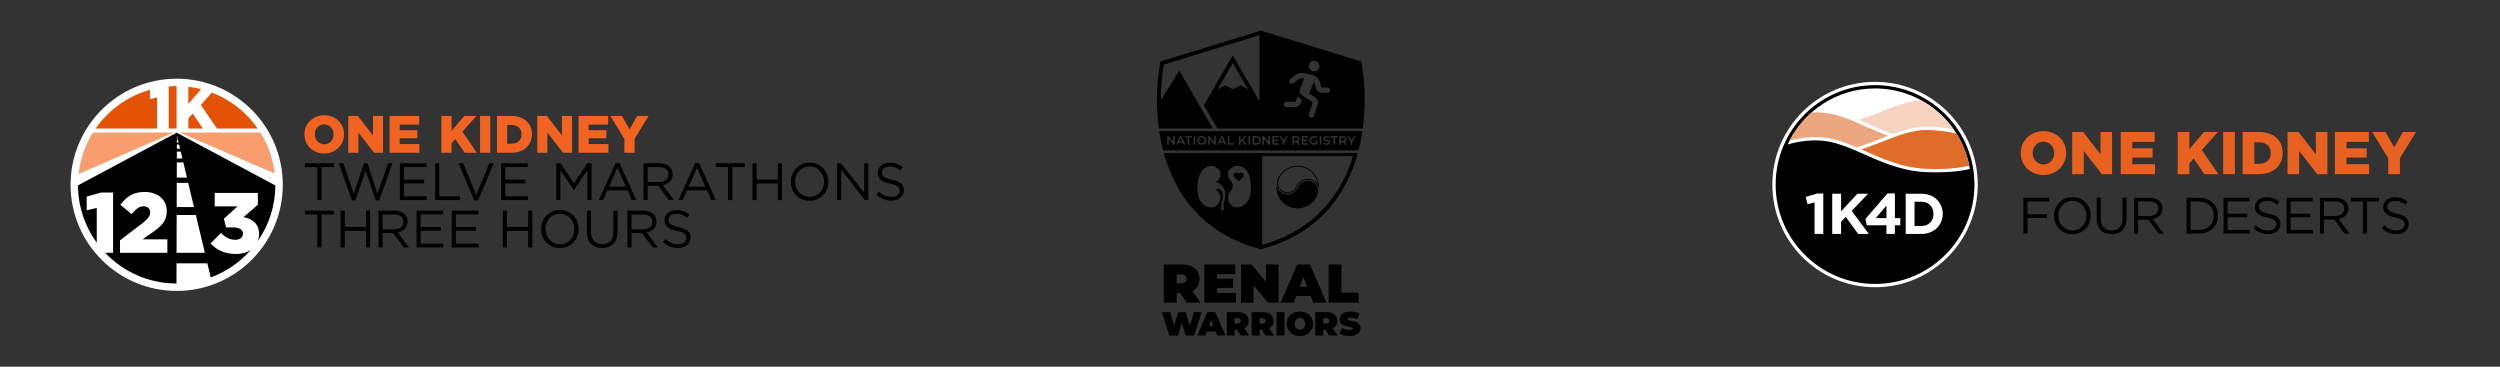 <?xml version="1.0" encoding="UTF-8"?>
<svg id="Layer_3" xmlns="http://www.w3.org/2000/svg" width="1500" height="220" xmlns:xlink="http://www.w3.org/1999/xlink" viewBox="0 0 1500 220">
  <rect x="0" y="0" width="1500" height="220" fill="#333333" stroke="none"/>
  <defs>
    <clipPath id="clippath">
      <rect x="32.343" y="37.218" width="520" height="147" fill="none"/>
    </clipPath>
    <clipPath id="clippath-1">
      <rect x="32.343" y="37.218" width="520" height="147" fill="none"/>
    </clipPath>
    <clipPath id="clippath-2">
      <rect x="1060.589" y="49.093" width="388.997" height="123.25" fill="none"/>
    </clipPath>
    <clipPath id="clippath-3">
      <rect x="1060.589" y="49.093" width="388.997" height="123.25" fill="none"/>
    </clipPath>
    <clipPath id="clippath-4">
      <rect x="691.319" y="15.234" width="130.361" height="189.532" fill="none"/>
    </clipPath>
    <clipPath id="clippath-5">
      <rect x="691.319" y="15.234" width="130.361" height="189.532" fill="none"/>
    </clipPath>
  </defs>
  <g clip-path="url(#clippath)">
    <g clip-path="url(#clippath-1)">
      <path d="M169.676,110.884c0,35.162-28.504,63.666-63.666,63.666s-63.667-28.504-63.667-63.666,28.505-63.666,63.667-63.666,63.666,28.504,63.666,63.666" fill="#fff"/>
      <path d="M182.645,80.67v-.063c0-6.343,5.113-11.487,11.929-11.487s11.865,5.081,11.865,11.424v.063c0,6.342-5.112,11.486-11.928,11.486s-11.866-5.08-11.866-11.423M200.159,80.67v-.063c0-3.219-2.272-5.964-5.648-5.964s-5.617,2.713-5.617,5.901v.063c0,3.187,2.304,5.964,5.68,5.964,3.345,0,5.585-2.714,5.585-5.901" fill="#f26322"/>
      <polygon points="208.968 69.562 214.679 69.562 223.768 81.238 223.768 69.562 229.826 69.562 229.826 91.651 224.494 91.651 215.027 79.533 215.027 91.651 208.968 91.651 208.968 69.562" fill="#f26322"/>
      <polygon points="233.743 69.562 251.508 69.562 251.508 74.737 239.802 74.737 239.802 78.113 250.404 78.113 250.404 82.942 239.802 82.942 239.802 86.444 251.666 86.444 251.666 91.651 233.743 91.651 233.743 69.562" fill="#f26322"/>
      <polygon points="264.83 69.562 270.952 69.562 270.952 78.524 278.588 69.562 285.815 69.562 277.452 79.029 286.098 91.651 278.777 91.651 273.192 83.446 270.952 85.908 270.952 91.651 264.83 91.651 264.83 69.562" fill="#f26322"/>
      <rect x="288.028" y="69.562" width="6.122" height="22.089" fill="#f26322"/>
      <path d="M298.19,69.562h8.552c7.857,0,12.433,4.544,12.433,10.918v.063c0,6.374-4.639,11.108-12.559,11.108h-8.426v-22.089ZM304.312,74.958v11.265h2.493c3.692,0,6.122-2.019,6.122-5.585v-.063c0-3.535-2.43-5.617-6.122-5.617h-2.493Z" fill="#f26322"/>
      <polygon points="322.365 69.562 328.077 69.562 337.165 81.238 337.165 69.562 343.223 69.562 343.223 91.651 337.891 91.651 328.424 79.533 328.424 91.651 322.365 91.651 322.365 69.562" fill="#f26322"/>
      <polygon points="347.14 69.562 364.906 69.562 364.906 74.737 353.199 74.737 353.199 78.113 363.802 78.113 363.802 82.942 353.199 82.942 353.199 86.444 365.064 86.444 365.064 91.651 347.14 91.651 347.14 69.562" fill="#f26322"/>
      <polygon points="374.629 83.383 366.204 69.562 373.177 69.562 377.722 77.608 382.297 69.562 389.145 69.562 380.751 83.288 380.751 91.65 374.629 91.65 374.629 83.383" fill="#f26322"/>
      <polygon points="190.377 100.27 182.961 100.27 182.961 97.966 200.317 97.966 200.317 100.27 192.901 100.27 192.901 120.055 190.377 120.055 190.377 100.27"/>
      <polygon points="203.287 97.967 206.001 97.967 212.312 116.364 218.371 97.904 220.422 97.904 226.481 116.364 232.792 97.967 235.411 97.967 227.522 120.214 225.408 120.214 219.349 102.29 213.259 120.214 211.176 120.214 203.287 97.967"/>
      <polygon points="239.929 97.967 255.896 97.967 255.896 100.239 242.422 100.239 242.422 107.781 254.477 107.781 254.477 110.053 242.422 110.053 242.422 117.784 256.054 117.784 256.054 120.056 239.929 120.056 239.929 97.967"/>
      <polygon points="261.074 97.967 263.567 97.967 263.567 117.752 276 117.752 276 120.056 261.074 120.056 261.074 97.967"/>
      <polygon points="275.088 97.967 277.865 97.967 285.722 116.995 293.611 97.967 296.293 97.967 286.796 120.214 284.586 120.214 275.088 97.967"/>
      <polygon points="300.652 97.967 316.619 97.967 316.619 100.239 303.145 100.239 303.145 107.781 315.2 107.781 315.2 110.053 303.145 110.053 303.145 117.784 316.777 117.784 316.777 120.056 300.652 120.056 300.652 97.967"/>
      <polygon points="333.791 97.967 336.315 97.967 344.362 110.021 352.409 97.967 354.934 97.967 354.934 120.056 352.44 120.056 352.44 102.164 344.394 113.997 344.268 113.997 336.221 102.195 336.221 120.056 333.791 120.056 333.791 97.967"/>
      <path d="M369.359,97.809h2.335l10.066,22.247h-2.682l-2.587-5.838h-12.023l-2.619,5.838h-2.557l10.067-22.247ZM375.512,111.946l-5.017-11.234-5.049,11.234h10.066Z"/>
      <path d="M386.12,97.967h9.498c2.713,0,4.891.82,6.279,2.209,1.074,1.072,1.705,2.619,1.705,4.354v.063c0,3.661-2.525,5.807-5.996,6.438l6.784,9.025h-3.061l-6.405-8.583h-6.312v8.583h-2.492v-22.089ZM395.397,109.232c3.313,0,5.68-1.704,5.68-4.544v-.063c0-2.714-2.083-4.355-5.648-4.355h-6.817v8.962h6.785Z"/>
      <path d="M417.11,97.809h2.336l10.066,22.247h-2.682l-2.588-5.838h-12.023l-2.619,5.838h-2.556l10.066-22.247ZM423.264,111.946l-5.018-11.234-5.048,11.234h10.066Z"/>
      <polygon points="436.868 100.27 429.452 100.27 429.452 97.966 446.809 97.966 446.809 100.27 439.393 100.27 439.393 120.055 436.868 120.055 436.868 100.27"/>
      <polygon points="451.482 97.967 453.975 97.967 453.975 107.781 466.723 107.781 466.723 97.967 469.217 97.967 469.217 120.056 466.723 120.056 466.723 110.116 453.975 110.116 453.975 120.056 451.482 120.056 451.482 97.967"/>
      <path d="M474.49,109.075v-.063c0-6.09,4.575-11.423,11.297-11.423s11.234,5.269,11.234,11.36v.063c0,6.09-4.576,11.423-11.297,11.423s-11.234-5.27-11.234-11.36M494.433,109.075v-.063c0-5.018-3.66-9.12-8.709-9.12s-8.647,4.039-8.647,9.057v.063c0,5.017,3.661,9.119,8.71,9.119s8.646-4.039,8.646-9.056"/>
      <polygon points="502.294 97.967 504.629 97.967 518.545 115.67 518.545 97.967 520.975 97.967 520.975 120.056 518.987 120.056 504.724 101.943 504.724 120.056 502.294 120.056 502.294 97.967"/>
      <path d="M525.776,116.837l1.546-1.83c2.304,2.082,4.513,3.124,7.574,3.124,2.966,0,4.922-1.578,4.922-3.755v-.064c0-2.051-1.104-3.218-5.743-4.196-5.08-1.105-7.415-2.746-7.415-6.375v-.063c0-3.471,3.06-6.027,7.257-6.027,3.219,0,5.523.915,7.764,2.713l-1.452,1.926c-2.051-1.673-4.102-2.399-6.375-2.399-2.871,0-4.702,1.578-4.702,3.566v.063c0,2.083,1.137,3.25,5.996,4.292,4.923,1.073,7.195,2.871,7.195,6.248v.063c0,3.787-3.156,6.248-7.542,6.248-3.503,0-6.374-1.167-9.025-3.534"/>
      <polygon points="190.377 128.676 182.961 128.676 182.961 126.372 200.317 126.372 200.317 128.676 192.901 128.676 192.901 148.461 190.377 148.461 190.377 128.676"/>
      <polygon points="204.359 126.372 206.852 126.372 206.852 136.186 219.6 136.186 219.6 126.372 222.094 126.372 222.094 148.461 219.6 148.461 219.6 138.521 206.852 138.521 206.852 148.461 204.359 148.461 204.359 126.372"/>
      <path d="M227.083,126.372h9.498c2.714,0,4.892.82,6.28,2.209,1.073,1.072,1.704,2.619,1.704,4.354v.063c0,3.661-2.525,5.807-5.996,6.438l6.785,9.025h-3.061l-6.406-8.583h-6.312v8.583h-2.492v-22.089ZM236.36,137.637c3.313,0,5.68-1.704,5.68-4.544v-.063c0-2.714-2.082-4.355-5.648-4.355h-6.817v8.962h6.785Z"/>
      <polygon points="249.902 126.372 265.869 126.372 265.869 128.644 252.395 128.644 252.395 136.186 264.45 136.186 264.45 138.458 252.395 138.458 252.395 146.189 266.027 146.189 266.027 148.461 249.902 148.461 249.902 126.372"/>
      <polygon points="271.048 126.372 287.015 126.372 287.015 128.644 273.541 128.644 273.541 136.186 285.596 136.186 285.596 138.458 273.541 138.458 273.541 146.189 287.173 146.189 287.173 148.461 271.048 148.461 271.048 126.372"/>
      <polygon points="301.662 126.372 304.155 126.372 304.155 136.186 316.903 136.186 316.903 126.372 319.396 126.372 319.396 148.461 316.903 148.461 316.903 138.521 304.155 138.521 304.155 148.461 301.662 148.461 301.662 126.372"/>
      <path d="M324.67,137.48v-.063c0-6.091,4.575-11.423,11.297-11.423s11.233,5.269,11.233,11.36v.063c0,6.09-4.575,11.423-11.296,11.423s-11.234-5.27-11.234-11.36M344.613,137.48v-.063c0-5.018-3.661-9.12-8.709-9.12s-8.647,4.039-8.647,9.057v.063c0,5.017,3.661,9.119,8.71,9.119s8.646-4.039,8.646-9.056"/>
      <path d="M352.127,139.215v-12.843h2.493v12.685c0,4.765,2.556,7.448,6.753,7.448,4.07,0,6.659-2.462,6.659-7.29v-12.843h2.492v12.654c0,6.437-3.692,9.782-9.215,9.782-5.458,0-9.182-3.345-9.182-9.593"/>
      <path d="M376.429,126.372h9.498c2.714,0,4.892.82,6.28,2.209,1.073,1.072,1.704,2.619,1.704,4.354v.063c0,3.661-2.525,5.807-5.996,6.438l6.785,9.025h-3.061l-6.406-8.583h-6.312v8.583h-2.492v-22.089ZM385.706,137.637c3.313,0,5.68-1.704,5.68-4.544v-.063c0-2.714-2.082-4.355-5.648-4.355h-6.817v8.962h6.785Z"/>
      <path d="M397.796,145.242l1.546-1.83c2.304,2.082,4.513,3.124,7.573,3.124,2.967,0,4.923-1.578,4.923-3.755v-.064c0-2.051-1.104-3.218-5.743-4.196-5.08-1.105-7.416-2.746-7.416-6.375v-.063c0-3.471,3.061-6.027,7.258-6.027,3.219,0,5.522.915,7.763,2.713l-1.452,1.926c-2.051-1.673-4.102-2.399-6.374-2.399-2.871,0-4.702,1.578-4.702,3.566v.063c0,2.083,1.136,3.25,5.996,4.292,4.923,1.073,7.194,2.872,7.194,6.248v.063c0,3.787-3.155,6.248-7.541,6.248-3.503,0-6.374-1.167-9.025-3.534"/>
      <path d="M165.233,111.287l-59.25-31.684-59.197,31.63c0,.022.002.044.002.066.088,12.822,4.262,24.667,11.267,34.324v-20.866l-6.052,1.436.008-8.231,8.608-2.437h7.231v36.159h-4.754c10.761,11.319,25.941,18.395,42.785,18.431l.034-12.122h18.498l2.017,8.482c9.387-3.456,17.666-9.205,24.133-16.591-2.368,1.621-5.46,2.517-8.967,2.517-6.924,0-11.745-2.513-15.284-6.359l6.308-6.257c2.564,2.615,5.231,4.102,8.565,4.102,2.821,0,4.565-1.436,4.565-3.641v-.103c0-2.308-2.051-3.692-5.847-3.692h-4.205l-1.385-5.181,8.206-7.436h-13.695v-8.053h25.902v7.078l-8.565,7.385c5.129,1.129,9.282,3.95,9.282,10.104v.103c0,1.481-.253,2.848-.706,4.096,6.499-9.394,10.357-20.755,10.49-33.012.003-.082.006-.165.006-.248M100.418,151.684h-28.414v-7.489l13.438-10.257c3.334-2.617,4.667-4.309,4.667-6.463,0-2.308-1.591-3.693-4.052-3.693-2.411,0-4.309,1.436-7.129,4.668l-6.719-5.591c3.847-4.975,7.693-7.694,14.617-7.694,7.848,0,13.233,4.668,13.233,11.438v.102c0,5.745-2.975,8.72-8.309,12.566l-6.155,4.309h14.823v8.104ZM106.132,81.14l.487,2.048h-.492l.005-2.048ZM106.125,83.776h.634l.425,1.786h-1.064l.005-1.786ZM106.117,86.737h1.347l.585,2.461h-1.94l.008-2.461ZM106.104,90.961h2.364l.98,4.118h-3.355l.011-4.118ZM106.086,97.43h3.921l2.175,9.146h-6.122l.026-9.146ZM106.051,109.732h6.882l3.454,14.519h-10.377l.041-14.519ZM105.933,151.681l.064-22.695h11.516l5.398,22.695h-16.978Z"/>
      <path d="M47.175,104.36l57.035-24.855h-48.399c-4.61,7.36-7.64,15.794-8.636,24.855" fill="#f89d6d"/>
      <path d="M107.774,79.506l57.043,24.603c-1.024-8.965-4.04-17.312-8.608-24.603h-48.435Z" fill="#f89d6d"/>
      <polygon points="113.009 77.138 121.764 77.138 115.595 68.076 113.009 70.916 113.009 77.138" fill="#e35205"/>
      <path d="M105.944,51.653c-1.596.003-3.171.087-4.735.213v25.272h4.735v-25.485Z" fill="#e35205"/>
      <path d="M113.009,52.077v10.318l7.6-8.921c-2.474-.627-5.012-1.092-7.6-1.397" fill="#e35205"/>
      <path d="M94.252,77.138v-18.714l-4.297,1.02.006-5.565c-13.394,3.766-24.856,12.116-32.6,23.259h36.891Z" fill="#e35205"/>
      <path d="M120.512,62.977l9.701,14.161h24.447c-6.757-9.722-16.341-17.322-27.573-21.603l-6.575,7.442Z" fill="#e35205"/>
    </g>
  </g>
  <g clip-path="url(#clippath-2)">
    <g clip-path="url(#clippath-3)">
      <path d="M1063.404,110.718c0-34.035,27.59-61.625,61.625-61.625s61.625,27.59,61.625,61.625-27.591,61.625-61.625,61.625-61.625-27.59-61.625-61.625" fill="#fff"/>
      <path d="M1212.443,91.916v-.072c0-7.27,5.859-13.165,13.672-13.165s13.599,5.822,13.599,13.093v.072c0,7.269-5.859,13.164-13.671,13.164s-13.6-5.822-13.6-13.092M1232.516,91.916v-.072c0-3.689-2.604-6.836-6.474-6.836s-6.438,3.111-6.438,6.764v.072c0,3.653,2.64,6.836,6.51,6.836,3.834,0,6.402-3.111,6.402-6.764" fill="#e96121"/>
      <polygon points="1243.328 79.185 1249.875 79.185 1260.292 92.567 1260.292 79.185 1267.236 79.185 1267.236 104.503 1261.122 104.503 1250.273 90.614 1250.273 104.503 1243.328 104.503 1243.328 79.185" fill="#e96121"/>
      <polygon points="1272.442 79.185 1292.804 79.185 1292.804 85.116 1279.386 85.116 1279.386 88.986 1291.538 88.986 1291.538 94.52 1279.386 94.52 1279.386 98.534 1292.985 98.534 1292.985 104.503 1272.442 104.503 1272.442 79.185" fill="#e96121"/>
      <polygon points="1306.619 79.185 1313.636 79.185 1313.636 89.457 1322.389 79.185 1330.671 79.185 1321.086 90.036 1330.997 104.503 1322.606 104.503 1316.204 95.099 1313.636 97.919 1313.636 104.503 1306.619 104.503 1306.619 79.185" fill="#e96121"/>
      <rect x="1333.925" y="79.185" width="7.016" height="25.317" fill="#e96121"/>
      <path d="M1345.571,79.185h9.802c9.005,0,14.249,5.208,14.249,12.514v.072c0,7.305-5.315,12.731-14.394,12.731h-9.657v-25.317ZM1352.587,85.37v12.912h2.857c4.232,0,7.016-2.315,7.016-6.402v-.073c0-4.05-2.784-6.437-7.016-6.437h-2.857Z" fill="#e96121"/>
      <polygon points="1372.55 79.185 1379.097 79.185 1389.513 92.567 1389.513 79.185 1396.458 79.185 1396.458 104.503 1390.344 104.503 1379.494 90.614 1379.494 104.503 1372.55 104.503 1372.55 79.185" fill="#e96121"/>
      <polygon points="1400.941 79.185 1421.303 79.185 1421.303 85.116 1407.885 85.116 1407.885 88.986 1420.037 88.986 1420.037 94.52 1407.885 94.52 1407.885 98.534 1421.484 98.534 1421.484 104.503 1400.941 104.503 1400.941 79.185" fill="#e96121"/>
      <polygon points="1432.949 95.027 1423.292 79.185 1431.285 79.185 1436.493 88.408 1441.737 79.185 1449.586 79.185 1439.965 94.918 1439.965 104.503 1432.949 104.503 1432.949 95.027" fill="#e96121"/>
      <polygon points="1214.078 118.627 1229.555 118.627 1229.555 120.874 1216.509 120.874 1216.509 128.566 1228.17 128.566 1228.17 130.781 1216.509 130.781 1216.509 140.165 1214.078 140.165 1214.078 118.627"/>
      <path d="M1232.446,129.458v-.061c0-5.939,4.461-11.138,11.016-11.138s10.953,5.138,10.953,11.076v.061c0,5.938-4.462,11.138-11.015,11.138s-10.954-5.139-10.954-11.076M1251.892,129.458v-.061c0-4.892-3.569-8.892-8.492-8.892s-8.431,3.939-8.431,8.831v.061c0,4.892,3.569,8.892,8.493,8.892s8.43-3.939,8.43-8.831"/>
      <path d="M1257.984,131.151v-12.523h2.431v12.369c0,4.646,2.492,7.261,6.584,7.261,3.97,0,6.492-2.4,6.492-7.108v-12.523h2.431v12.337c0,6.278-3.6,9.539-8.984,9.539-5.323,0-8.954-3.261-8.954-9.353"/>
      <path d="M1280.444,118.627h9.261c2.646,0,4.77.8,6.123,2.153,1.046,1.047,1.662,2.554,1.662,4.246v.061c0,3.569-2.462,5.662-5.846,6.277l6.616,8.8h-2.984l-6.246-8.369h-6.155v8.369h-2.43v-21.538ZM1289.49,129.612c3.23,0,5.538-1.661,5.538-4.43v-.061c0-2.646-2.03-4.246-5.507-4.246h-6.647v8.738h6.616Z"/>
      <path d="M1311.918,118.627h7.477c6.769,0,11.445,4.647,11.445,10.708v.061c0,6.061-4.677,10.768-11.445,10.768h-7.477v-21.538ZM1314.349,120.874v17.046h5.046c5.446,0,8.923-3.692,8.923-8.461v-.061c0-4.77-3.477-8.523-8.923-8.523h-5.046Z"/>
      <polygon points="1334.133 118.627 1349.702 118.627 1349.702 120.843 1336.564 120.843 1336.564 128.197 1348.318 128.197 1348.318 130.412 1336.564 130.412 1336.564 137.951 1349.857 137.951 1349.857 140.165 1334.133 140.165 1334.133 118.627"/>
      <path d="M1352.102,137.027l1.508-1.785c2.246,2.031,4.4,3.047,7.384,3.047,2.892,0,4.8-1.539,4.8-3.661v-.062c0-2-1.077-3.138-5.6-4.092-4.953-1.077-7.231-2.677-7.231-6.215v-.061c0-3.385,2.984-5.876,7.077-5.876,3.138,0,5.384.892,7.569,2.646l-1.416,1.876c-2-1.63-3.999-2.338-6.214-2.338-2.801,0-4.585,1.539-4.585,3.476v.061c0,2.031,1.108,3.17,5.846,4.186,4.801,1.045,7.015,2.8,7.015,6.091v.061c0,3.692-3.077,6.092-7.354,6.092-3.415,0-6.214-1.138-8.799-3.446"/>
      <polygon points="1371.978 118.627 1387.547 118.627 1387.547 120.843 1374.409 120.843 1374.409 128.197 1386.163 128.197 1386.163 130.412 1374.409 130.412 1374.409 137.951 1387.701 137.951 1387.701 140.165 1371.978 140.165 1371.978 118.627"/>
      <path d="M1391.977,118.627h9.261c2.646,0,4.77.8,6.123,2.153,1.046,1.047,1.662,2.554,1.662,4.246v.061c0,3.569-2.462,5.662-5.846,6.277l6.616,8.8h-2.984l-6.246-8.369h-6.155v8.369h-2.43v-21.538ZM1401.023,129.612c3.23,0,5.538-1.661,5.538-4.43v-.061c0-2.646-2.03-4.246-5.507-4.246h-6.647v8.738h6.616Z"/>
      <polygon points="1417.76 120.874 1410.53 120.874 1410.53 118.627 1427.452 118.627 1427.452 120.874 1420.222 120.874 1420.222 140.165 1417.76 140.165 1417.76 120.874"/>
      <path d="M1429.083,137.027l1.508-1.785c2.246,2.031,4.4,3.047,7.384,3.047,2.892,0,4.8-1.539,4.8-3.661v-.062c0-2-1.077-3.138-5.6-4.092-4.953-1.077-7.231-2.677-7.231-6.215v-.061c0-3.385,2.984-5.876,7.077-5.876,3.138,0,5.384.892,7.569,2.646l-1.416,1.876c-2-1.63-3.999-2.338-6.214-2.338-2.801,0-4.585,1.539-4.585,3.476v.061c0,2.031,1.108,3.17,5.846,4.186,4.801,1.045,7.015,2.8,7.015,6.091v.061c0,3.692-3.077,6.092-7.354,6.092-3.415,0-6.214-1.138-8.799-3.446"/>
      <path d="M1184.667,110.718h0c0-.805-.02-1.604-.052-2.4-.002-.059-.004-.116-.007-.175-1.349-31.742-27.504-57.064-59.579-57.064-32.926,0-59.62,26.683-59.638,59.606,0,.011,0,.021,0,.033,0,32.937,26.702,59.638,59.639,59.638s59.638-26.701,59.638-59.638ZM1125.029,53.068c28.609,0,52.413,20.948,56.89,48.311-4.458,1.114-10.94,2.023-20.242,2.023-1.723,0-3.527-.032-5.36-.094-14.732-.507-26.871-5.892-37.58-10.642-9.346-4.145-18.172-8.061-27.516-8.383-.691-.023-1.39-.036-2.076-.036-6.546,0-12.131,1.096-16.505,2.423,9.132-19.814,29.18-33.602,52.389-33.602"/>
      <polygon points="1088.728 121.457 1084.524 122.491 1083.421 118.149 1090.348 116.081 1093.966 116.081 1093.966 140.376 1088.728 140.376 1088.728 121.457" fill="#fff"/>
      <polygon points="1099.341 116.254 1104.648 116.254 1104.648 126.798 1114.434 116.254 1120.843 116.254 1111.022 126.488 1121.291 140.376 1114.916 140.376 1107.439 130.106 1104.648 133.001 1104.648 140.376 1099.341 140.376 1099.341 116.254" fill="#fff"/>
      <path d="M1131.869,135.171h-11.784l-.862-3.756,13.232-15.334h4.48v14.783h3.24v4.307h-3.24v5.204h-5.066v-5.204ZM1131.869,130.865v-7.512l-6.409,7.512h6.409Z" fill="#fff"/>
      <path d="M1143.412,116.254h9.407c7.581,0,12.819,5.203,12.819,11.992v.068c0,6.789-5.238,12.061-12.819,12.061h-9.407v-24.121ZM1148.718,121.043v14.542h4.1c4.342,0,7.271-2.929,7.271-7.202v-.069c0-4.273-2.929-7.271-7.271-7.271h-4.1Z" fill="#fff"/>
      <path d="M1089.145,82.259c.704,0,1.42.012,2.144.037,7.845.27,15.198,2.91,22.759,6.144,6.632-2.033,12.833-4.652,18.866-6.966-4.808-1.749-9.32-3.743-13.598-5.641-9.346-4.145-18.172-8.061-27.516-8.382-.691-.024-1.389-.036-2.077-.036-.951,0-1.879.027-2.787.072-5.345,4.715-9.812,10.401-13.121,16.783,4.329-1.168,9.46-2.01,15.33-2.01" fill="#eca77f"/>
      <path d="M1156.038,77.987c-8.895,0-17.6,3.427-26.816,7.057-4.044,1.592-8.14,3.204-12.39,4.606,11.66,5.128,24.007,11.136,39.554,11.67,1.86.064,3.624.094,5.291.094,9.278,0,15.622-.922,19.886-2.005-1.392-6.968-4.044-13.486-7.708-19.308-4.602-1.032-10.171-1.871-16.633-2.093-.395-.013-.79-.02-1.184-.02" fill="#e06c2a"/>
      <path d="M1135.786,80.389c6.784-2.487,13.406-4.39,20.252-4.389.416,0,.835.007,1.252.021,5.696.196,10.701.856,14.988,1.707-5.099-7.282-11.836-13.337-19.674-17.625-12.187.981-23.825,7.621-37.286,11.803,6.504,2.807,13.18,6.005,20.467,8.483" fill="#f6d3bf"/>
      <polyline points="1156.401 59.993 1156.394 59.988 1156.401 59.993" fill="#fbc7a6"/>
      <path d="M1157.768,60.867c.013.009.027.018.04.027-.013-.009-.027-.018-.04-.027" fill="#fbc7a6"/>
    </g>
  </g>
  <g clip-path="url(#clippath-4)">
    <g clip-path="url(#clippath-5)">
      <path d="M773.651,124.053c6.517,2.699,14.015-.407,16.714-6.923,1.32-3.186-.199-6.851-3.384-8.17-3.185-1.321-6.85.198-8.17,3.384-.698,1.684-2.01,2.996-3.694,3.694-1.685.698-3.539.697-5.223,0-2.19-.907-3.658-2.83-4.085-4.997-.506,5.439,2.538,10.815,7.842,13.012"/>
      <path d="M770.113,115.509c3.185,1.32,6.85-.199,8.17-3.384,1.44-3.477,5.441-5.133,8.917-3.694,2.19.907,3.658,2.829,4.085,4.997.507-5.439-2.538-10.815-7.842-13.012-6.517-2.701-14.015.406-16.714,6.923-1.319,3.185.199,6.85,3.385,8.17M767.257,107.558c1.899-4.584,6.332-7.547,11.295-7.547h0c1.604,0,3.175.314,4.671.933,3.015,1.249,5.364,3.598,6.613,6.614.395.953.665,1.936.81,2.93-.798-1.144-1.908-2.039-3.227-2.585-.905-.375-1.856-.565-2.828-.565-3.004,0-5.687,1.793-6.836,4.568-.883,2.132-2.944,3.509-5.251,3.509-.746,0-1.476-.146-2.172-.434-1.401-.581-2.493-1.673-3.074-3.075-.581-1.402-.581-2.946,0-4.348"/>
      <path d="M817.561,41.871l-.612-3.545-.248-1.438-1.394-.429-3.439-1.058-52.947-16.291-1.723-.53-.698-.215-.699.215-1.723.53-52.947,16.291-3.439,1.058-1.394.429-.248,1.438-.611,3.545c-.129.747-2.689,16.099-.119,35.21h32.342l-20.092-34.641-11.022,17.633c-.026-10.281,1.146-17.304,1.231-17.798l.611-3.546,3.439-1.058,52.947-16.292.935-.288v39.816l-16.067-27.701-17.314,29.96,8.043,13.867.027.047h87.279c2.572-19.117.01-34.464-.119-35.21M744.345,51.166l-4.642,2.371-4.511-2.371-4.605,2.371,9.088-15.727,9.122,15.727-4.452-2.371ZM788.463,36.43c1.772,0,3.207,1.436,3.207,3.207s-1.436,3.207-3.207,3.207-3.207-1.436-3.207-3.207,1.436-3.207,3.207-3.207M780.337,61.97c-.591,1.376-1.945,2.267-3.441,2.266h-5.012c-.885,0-1.604-.718-1.604-1.604s.718-1.604,1.604-1.604h5.018c.214,0,.406-.13.488-.328l1.323-3.094c.481.756,1.128,1.394,1.891,1.864l.641.388-.908,2.112ZM796.475,55.715h-.007l-3.234-.013c-1.645,0-3.095-1.078-3.569-2.653l-.935-3.067c-.092-.293-.237-.567-.428-.809l-2.8,7.003,3.468,2.092c1.444.875,2.124,2.606,1.664,4.23l-2.226,6.983c-.199.687-.828,1.161-1.544,1.163-.149,0-.297-.02-.441-.06-.001,0-.002,0-.003,0-.851-.244-1.343-1.133-1.099-1.984l2.225-6.983c.061-.232-.036-.476-.241-.602l-5.6-3.381c-1.58-.943-2.233-2.901-1.537-4.604l2.359-5.834-.996-.227c-.778-.17-1.593.011-2.226.494l-3.234,2.499c-.701.543-1.709.414-2.252-.287-.542-.701-.414-1.709.287-2.252l3.234-2.499c1.388-1.077,3.186-1.474,4.898-1.082l5.232,1.183c2.061.466,3.714,2.001,4.33,4.023l.935,3.067c.066.226.273.381.508.381l3.234.013c.886.002,1.602.721,1.601,1.607-.002.885-.721,1.602-1.607,1.6"/>
      <path d="M743.215,108.917l2.65-2.654c.273-.291.441-.681.441-1.111,0-.898-.728-1.627-1.627-1.627-.645,0-1.201.377-1.464.921-.263-.545-.819-.921-1.464-.921-.898,0-1.627.728-1.627,1.627,0,.43.168.82.441,1.111l2.65,2.654Z"/>
      <path d="M713.744,122.886c10.026,12.473,23.65,21.238,40.493,26.05l1.609.46.653.186.653-.186,1.609-.46c16.843-4.813,30.467-13.577,40.493-26.05,6.989-8.694,12.173-19.131,15.454-31.076h-116.418c3.281,11.944,8.466,22.381,15.454,31.075M757.291,93.664h54.474c-3.211,10.715-8.009,19.831-14.362,27.734-9.712,12.083-22.932,20.58-39.294,25.254l-.818.234v-53.223ZM739.811,100.082c3.567-1.834,7.815.469,9.474,4.459,1.277,3.07,2.265,11.168-.322,15.621-2.341,4.03-6.411,5.131-9.19,3.671-3.039-1.597-4.118-6.554-1.317-9.249,1.733-1.667,1.425-4.545.091-5.934-2.596-2.702-2.633-6.563,1.264-8.567M719.821,104.979c1.659-3.989,5.725-6.731,9.292-4.897,4.304,2.213,4.043,6.646.334,9.335,1.634.138,3.416,1.114,4.646,3.278,1.231,2.164,1.368,4.974.637,7.255-.721,2.249-.721,4.243-.467,5.177.255.933-1.23,1.527-1.485.594-.255-.933-.034-3.413.671-5.851.687-2.38.27-4.84-1.24-6.155-1.51-1.316-2.564.245-2.564.245,4.064,2.844,2.807,8.139-.493,9.873-2.779,1.461-6.849.359-9.19-3.671-2.587-4.453-1.417-12.112-.14-15.182"/>
      <path d="M718.447,171.872c.848-1.272,1.272-2.791,1.272-4.554s-.424-3.293-1.272-4.588c-.85-1.296-2.054-2.29-3.609-2.987-1.558-.697-3.402-1.046-5.535-1.046h-11.004v22.858h7.705v-5.746h2.101l3.875,5.746h8.228l-4.808-7.046c1.278-.655,2.306-1.525,3.047-2.636M711.18,169.277c-.512.48-1.3.719-2.366.719h-2.81v-5.355h2.81c1.066,0,1.854.239,2.366.717.512.48.768,1.134.768,1.96s-.256,1.481-.768,1.959"/>
      <polygon points="741.204 164.51 741.204 158.697 722.626 158.697 722.626 181.554 741.63 181.554 741.63 175.742 730.202 175.742 730.202 172.737 739.865 172.737 739.865 167.187 730.202 167.187 730.202 164.51 741.204 164.51"/>
      <polygon points="750.936 158.697 744.6 158.697 744.6 181.554 752.111 181.554 752.111 171.161 760.797 181.554 767.132 181.554 767.132 158.697 759.621 158.697 759.621 169.092 750.936 158.697"/>
      <path d="M785.938,158.697h-7.576l-9.992,22.858h7.836l1.532-3.984h8.694l1.531,3.984h7.967l-9.992-22.858ZM779.872,172.02l2.214-5.758,2.213,5.758h-4.426Z"/>
      <polygon points="797.172 158.697 797.172 181.554 815.196 181.554 815.196 175.578 804.877 175.578 804.877 158.697 797.172 158.697"/>
      <polygon points="716.44 187.27 713.854 195.358 711.405 187.27 707.05 187.27 704.458 195.249 702.013 187.27 697.138 187.27 701.633 201.315 706.709 201.315 709.098 193.803 711.365 201.315 716.44 201.315 720.934 187.27 716.44 187.27"/>
      <path d="M724.486,187.27l-6.14,14.045h4.815l.941-2.448h5.342l.941,2.448h4.897l-6.141-14.045h-4.654ZM725.414,195.456l1.36-3.536,1.359,3.536h-2.719Z"/>
      <path d="M748.423,195.365c.521-.782.782-1.715.782-2.797s-.26-2.024-.782-2.819c-.523-.796-1.262-1.408-2.218-1.837-.956-.427-2.09-.642-3.401-.642h-6.761v14.045h4.735v-3.532h1.29l2.382,3.532h5.057l-2.969-4.352c.782-.402,1.431-.917,1.885-1.598M743.958,193.77c-.315.294-.799.441-1.454.441h-1.726v-3.29h1.726c.656,0,1.14.147,1.454.441.315.295.472.696.472,1.205s-.157.91-.472,1.203"/>
      <path d="M763.372,195.365c.521-.782.78-1.715.78-2.797s-.259-2.024-.78-2.819c-.523-.796-1.262-1.408-2.218-1.837-.956-.427-2.091-.642-3.402-.642h-6.761v14.045h4.735v-3.532h1.292l2.382,3.532h5.055l-2.969-4.351c.782-.402,1.432-.917,1.887-1.599M758.906,193.77c-.315.294-.799.441-1.453.441h-1.727v-3.29h1.727c.654,0,1.138.147,1.453.441.315.295.472.696.472,1.205s-.157.91-.472,1.203"/>
      <rect x="765.938" y="187.27" width="4.736" height="14.045"/>
      <path d="M785.602,189.025c-.709-.662-1.545-1.173-2.508-1.535-.962-.361-2.02-.541-3.171-.541-1.136,0-2.19.181-3.16.541-.97.361-1.809.873-2.518,1.535-.709.663-1.26,1.439-1.655,2.327-.395.89-.591,1.871-.591,2.94,0,1.058.196,2.034.591,2.93.395.896.945,1.675,1.655,2.338.71.662,1.549,1.174,2.518,1.535.97.361,2.031.541,3.182.541,1.135,0,2.187-.18,3.149-.541.962-.361,1.798-.873,2.508-1.535.709-.663,1.262-1.442,1.656-2.338.393-.896.592-1.872.592-2.93,0-1.069-.199-2.05-.592-2.94-.395-.888-.947-1.664-1.656-2.327M782.834,195.768c-.162.435-.384.802-.672,1.103-.288.301-.622.532-1.004.692-.381.16-.793.241-1.234.241s-.851-.08-1.234-.241c-.381-.16-.716-.392-1.002-.692-.288-.301-.512-.668-.672-1.103s-.241-.927-.241-1.476.08-1.04.241-1.474c.16-.435.384-.802.672-1.103.287-.301.622-.532,1.002-.692.383-.16.793-.241,1.234-.241s.853.08,1.234.241c.383.16.716.392,1.004.692.288.301.51.668.672,1.103.16.435.241.927.241,1.474s-.08,1.041-.241,1.476"/>
      <path d="M801.555,195.365c.521-.782.78-1.715.78-2.797s-.259-2.024-.78-2.819c-.523-.796-1.262-1.408-2.218-1.837-.956-.427-2.091-.642-3.402-.642h-6.761v14.045h4.735v-3.532h1.292l2.382,3.532h5.055l-2.969-4.351c.782-.402,1.432-.917,1.887-1.599M797.088,193.77c-.315.294-.799.441-1.453.441h-1.727v-3.29h1.727c.654,0,1.138.147,1.453.441.315.295.472.696.472,1.205s-.157.91-.472,1.203"/>
      <path d="M814.766,193.851c-.461-.307-.965-.555-1.514-.742-.549-.188-1.101-.335-1.656-.441-.555-.108-1.063-.208-1.524-.302-.463-.092-.833-.21-1.113-.35-.281-.14-.423-.332-.423-.572,0-.16.058-.307.171-.441.114-.134.304-.241.572-.321.268-.08.629-.12,1.083-.12.617,0,1.248.086,1.897.26.648.174,1.32.435,2.017.782l1.424-3.431c-.736-.413-1.565-.722-2.488-.922-.922-.2-1.86-.301-2.81-.301-1.443,0-2.651.214-3.621.642-.968.429-1.7,1.001-2.187,1.715-.487.717-.732,1.508-.732,2.378,0,.75.14,1.374.421,1.877.281.501.654.905,1.114,1.214.463.307.971.555,1.527.742.554.188,1.106.338,1.653.452.549.114,1.055.221,1.516.321s.833.224,1.114.372c.281.147.421.347.421.601,0,.16-.06.298-.181.412-.12.113-.31.2-.572.26-.261.06-.619.089-1.073.089-.776,0-1.575-.116-2.397-.35-.824-.234-1.57-.546-2.238-.933l-1.525,3.45c.71.429,1.612.777,2.708,1.044,1.098.267,2.235.401,3.411.401,1.459,0,2.668-.217,3.632-.652.964-.433,1.689-1.009,2.176-1.726.489-.714.734-1.501.734-2.356,0-.736-.142-1.351-.423-1.846-.281-.495-.651-.896-1.114-1.204"/>
      <polygon points="733.152 82.64 732.2 84.864 734.107 84.864 733.152 82.64"/>
      <path d="M719.785,85.523c.16.162.349.287.567.373.217.088.455.131.711.131.258,0,.495-.043.713-.131.217-.086.407-.211.566-.373.16-.162.285-.352.375-.567.089-.214.134-.453.134-.716,0-.261-.045-.5-.134-.716-.089-.215-.214-.404-.375-.566-.159-.162-.349-.287-.566-.375-.217-.086-.455-.129-.713-.129-.256,0-.492.043-.708.129-.216.088-.404.213-.566.375-.163.162-.288.352-.378.566-.089.216-.134.455-.134.716,0,.257.045.495.134.712s.214.409.373.571"/>
      <path d="M755.37,85.156c.153-.262.228-.567.228-.916,0-.353-.076-.659-.228-.919-.153-.257-.369-.461-.646-.606-.279-.145-.609-.217-.992-.217h-1.235v3.487h1.235c.383,0,.713-.073.992-.217.278-.147.493-.35.646-.611"/>
      <path d="M778.478,84.255c.211-.179.316-.429.316-.748,0-.325-.105-.575-.316-.75-.21-.174-.524-.261-.941-.261h-1.104v2.027h1.104c.416,0,.731-.089.941-.268"/>
      <path d="M697.043,86.81c.259,1.161.561,2.287.853,3.421h117.206c.292-1.134.594-2.261.853-3.421.617-2.765,1.109-5.489,1.503-8.15h-121.917c.394,2.661.885,5.386,1.502,8.15M809.415,81.698l1.49,2.473,1.502-2.473h.93l-1.99,3.291v1.794h-.945v-1.781l-1.997-3.304h1.01ZM803.625,81.698h2.091c.45,0,.837.073,1.158.217.322.145.571.353.745.625s.262.594.262.967-.088.692-.262.962c-.174.268-.423.475-.745.617-.024.011-.054.014-.079.024l1.172,1.673h-1.016l-1.045-1.498c-.066.003-.122.016-.19.016h-1.148v1.482h-.944v-5.085ZM798.453,81.698h4.315v.799h-1.686v4.286h-.945v-4.286h-1.684v-.799ZM796.998,85.036c-.111-.094-.254-.17-.432-.225-.176-.055-.373-.108-.588-.156-.216-.049-.432-.105-.648-.171-.214-.065-.412-.15-.588-.254-.177-.103-.321-.244-.432-.418-.113-.174-.168-.396-.168-.668,0-.276.074-.529.222-.759.148-.23.373-.415.675-.552.302-.139.686-.207,1.152-.207.304,0,.608.039.907.116.301.077.563.188.785.335l-.298.732c-.228-.134-.463-.236-.705-.301-.242-.065-.475-.099-.697-.099-.262,0-.473.032-.635.096-.163.062-.281.145-.356.247-.076.102-.113.217-.113.349,0,.154.054.279.163.373.11.096.251.17.429.222.176.054.373.105.592.156.217.051.435.108.649.171.216.063.412.145.589.247.176.102.319.241.429.415.108.174.163.395.163.66,0,.272-.074.523-.222.753-.148.23-.375.413-.678.552-.306.137-.691.207-1.155.207-.398,0-.777-.057-1.141-.171-.362-.113-.651-.259-.864-.44l.327-.732c.202.159.455.293.754.399.301.106.609.159.924.159.265,0,.481-.028.646-.086.165-.059.285-.137.362-.236.079-.1.117-.213.117-.338,0-.156-.055-.281-.168-.375M791.857,81.698h.944v5.085h-.944v-5.085ZM785.942,83.194c.136-.319.328-.597.578-.831.25-.236.541-.417.875-.546.334-.128.7-.191,1.098-.191.43,0,.819.07,1.166.21.345.14.637.347.874.618l-.595.58c-.199-.197-.413-.344-.643-.439-.23-.094-.483-.141-.759-.141-.267,0-.514.043-.74.13-.228.088-.424.211-.589.372-.165.159-.291.349-.381.566-.089.217-.134.458-.134.719,0,.257.045.495.134.713.089.218.216.409.381.57.165.162.358.287.582.373.222.088.469.131.74.131.253,0,.495-.04.731-.12.11-.037.211-.128.316-.19v-1.535h.893v2.027c-.267.213-.575.373-.927.483-.35.11-.705.163-1.064.163-.396,0-.762-.065-1.094-.193-.332-.128-.62-.31-.867-.544-.248-.234-.44-.512-.575-.831-.136-.321-.202-.669-.202-1.047s.066-.726.202-1.046M781.09,81.698h3.712v.791h-2.768v1.322h2.455v.777h-2.455v1.403h2.87v.791h-3.814v-5.085ZM775.489,81.698h2.093c.45,0,.836.073,1.158.217.322.145.571.353.745.625s.26.594.26.967-.086.692-.26.962c-.174.268-.423.475-.745.617-.024.011-.055.014-.08.024l1.173,1.672h-1.018l-1.043-1.498c-.065.003-.122.016-.19.016h-1.149v1.482h-.944v-5.085ZM768.654,81.698l1.49,2.473,1.503-2.473h.93l-1.991,3.294v1.791h-.944v-1.778l-1.999-3.307h1.01ZM763.438,81.698h3.712v.791h-2.768v1.322h2.455v.777h-2.455v1.403h2.87v.791h-3.814v-5.085ZM757.408,81.698h.777l2.804,3.442v-3.442h.938v5.085h-.777l-2.804-3.442v3.442h-.937v-5.085ZM751.553,81.698h2.222c.552,0,1.036.106,1.453.319.416.213.74.509.973.887.233.378.349.824.349,1.335,0,.509-.116.953-.349,1.334-.233.379-.557.677-.973.89-.417.213-.901.319-1.453.319h-2.222v-5.085ZM749.09,81.698h.944v5.085h-.944v-5.085ZM743.359,81.698h.944v2.608l2.514-2.608h1.06l-2.138,2.272,2.269,2.813h-1.104l-1.79-2.132-.811.829v1.302h-.944v-5.085ZM736.712,81.698h.944v4.286h2.659v.799h-3.603v-5.085ZM732.693,81.698h.93l2.296,5.085h-.989l-.505-1.177h-2.543l-.503,1.177h-.973l2.287-5.085ZM724.951,81.698h.777l2.804,3.444v-3.444h.936v5.085h-.777l-2.804-3.444v3.444h-.936v-5.085ZM718.528,83.197c.136-.316.327-.592.575-.828.247-.234.537-.416.871-.547.333-.131.697-.196,1.089-.196.398,0,.762.065,1.094.196.331.131.622.313.868.547.247.236.438.512.574.828.136.318.203.665.203,1.042s-.068.726-.203,1.047c-.136.319-.327.595-.574.828-.247.231-.537.413-.868.544-.332.131-.694.196-1.086.196-.396,0-.763-.065-1.097-.196-.334-.131-.625-.313-.871-.549-.248-.234-.44-.511-.575-.828-.136-.316-.202-.665-.202-1.043s.066-.725.202-1.042M716.227,81.698h.944v5.085h-.944v-5.085ZM710.909,81.698h4.315v.799h-1.686v4.286h-.946v-4.286h-1.684v-.799ZM707.943,81.698h.93l2.296,5.085h-.989l-.505-1.177h-2.543l-.504,1.177h-.973l2.287-5.085ZM700.346,81.698h.777l2.804,3.444v-3.444h.936v5.085h-.777l-2.804-3.444v3.444h-.936v-5.085Z"/>
      <path d="M806.614,84.255c.21-.179.316-.429.316-.748,0-.325-.107-.575-.316-.75-.211-.174-.524-.261-.941-.261h-1.104v2.027h1.104c.416,0,.729-.089.941-.268"/>
      <polygon points="708.403 82.64 707.451 84.864 709.357 84.864 708.403 82.64"/>
    </g>
  </g>
</svg>